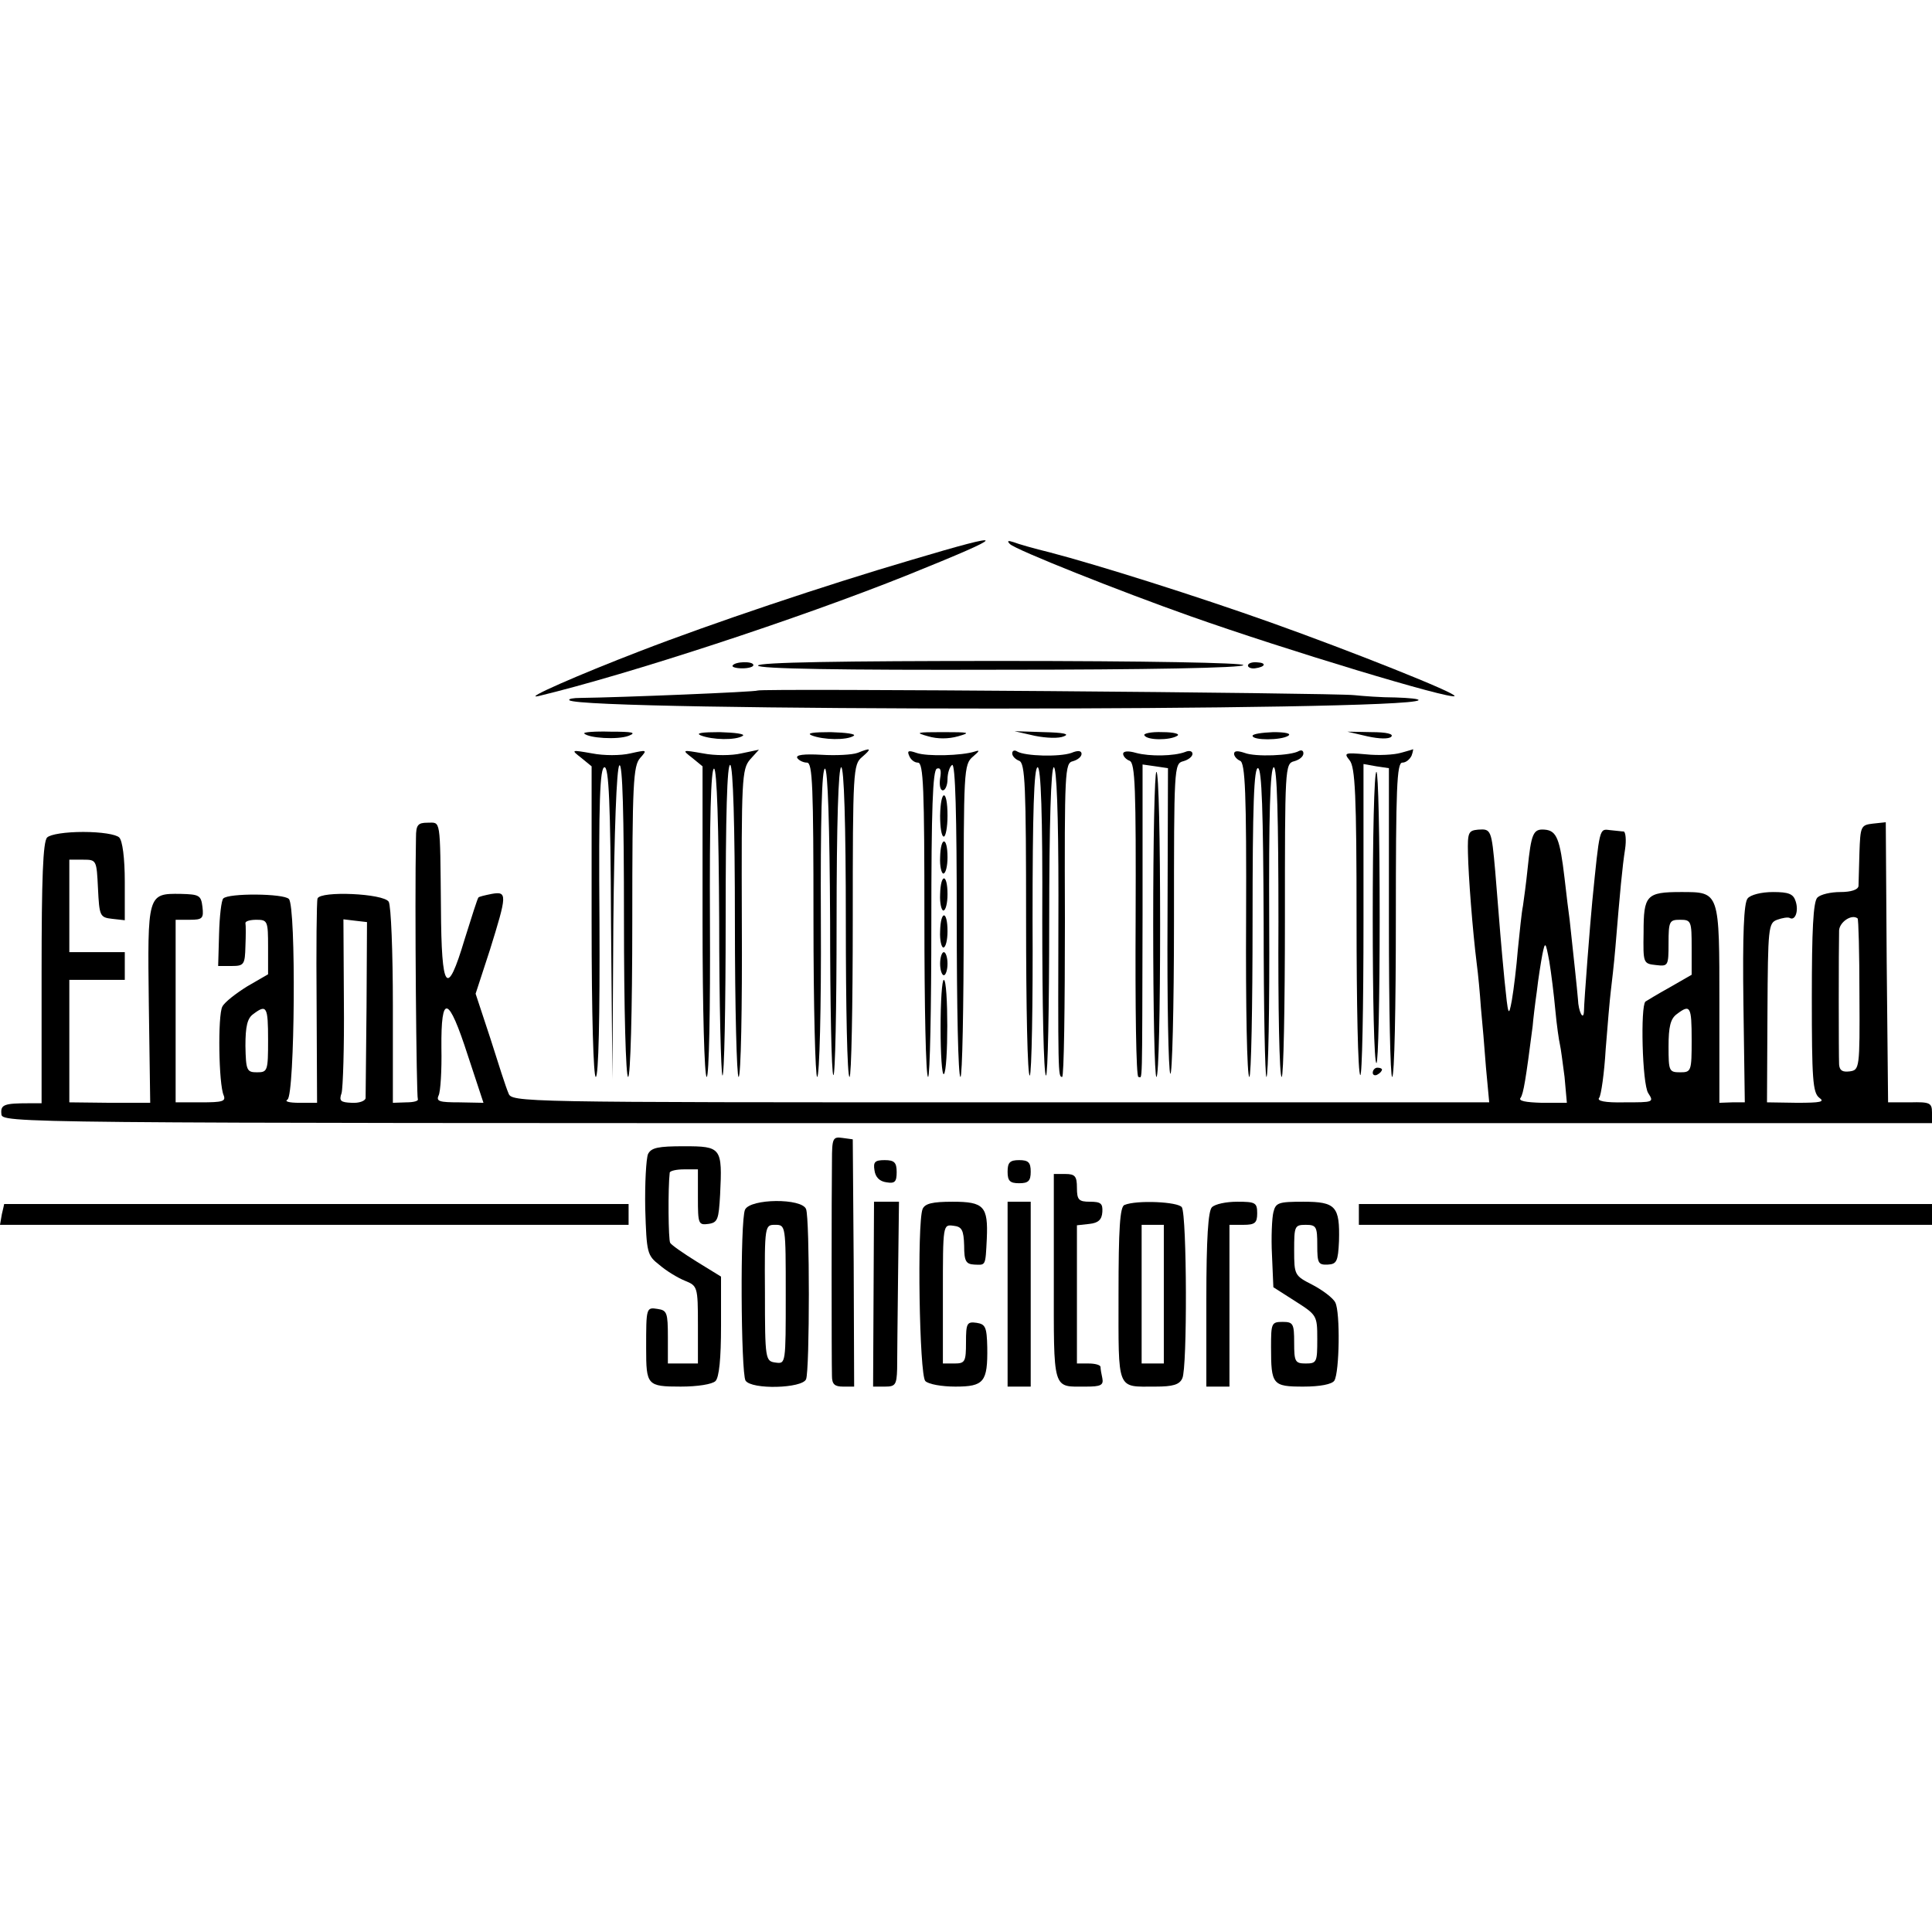 <?xml version="1.0" standalone="no"?>
<!DOCTYPE svg PUBLIC "-//W3C//DTD SVG 20010904//EN"
 "http://www.w3.org/TR/2001/REC-SVG-20010904/DTD/svg10.dtd">
<svg version="1.0" xmlns="http://www.w3.org/2000/svg"
 width="418pt" height="418pt" viewBox="0 0 418 418"
 preserveAspectRatio="xMidYMid meet">
<g transform="translate(0,418) scale(0.1,-0.1)"
fill="#000000" stroke="none">
<path d="M1970 2968 c-184 -54 -431 -137 -586 -197 -130 -50 -256 -105 -219
-97 195 47 562 167 799 262 223 90 224 97 6 32z"/>
<path d="M2185 3003 c11 -12 240 -103 390 -156 209 -74 564 -181 572 -173 6 6
-226 98 -397 159 -160 57 -372 124 -479 152 -33 8 -68 18 -78 22 -12 4 -15 3
-8 -4z"/>
<path d="M1585 2740 c-2 -3 7 -6 21 -6 13 0 24 3 24 7 0 9 -40 8 -45 -1z"/>
<path d="M1640 2740 c0 -7 179 -10 525 -9 315 0 525 4 525 10 0 5 -210 9 -525
9 -345 0 -525 -3 -525 -10z"/>
<path d="M2700 2740 c0 -4 7 -7 15 -6 23 3 26 12 5 13 -11 1 -20 -2 -20 -7z"/>
<path d="M1639 2686 c-3 -3 -297 -15 -383 -16 -16 0 -27 -2 -24 -5 24 -24
1813 -24 1837 0 2 3 -20 5 -50 6 -30 0 -70 3 -89 5 -44 5 -1286 15 -1291 10z"/>
<path d="M1264 2593 c10 -10 72 -14 96 -5 18 7 9 9 -39 9 -34 1 -60 -1 -57 -4z"/>
<path d="M1516 2589 c25 -10 76 -11 91 -1 6 4 -16 7 -50 8 -37 0 -53 -2 -41
-7z"/>
<path d="M1756 2589 c25 -10 76 -11 91 -1 6 4 -16 7 -50 8 -37 0 -53 -2 -41
-7z"/>
<path d="M2008 2587 c20 -6 44 -6 65 0 28 8 25 9 -33 9 -58 0 -61 -1 -32 -9z"/>
<path d="M2239 2588 c25 -5 52 -6 63 -1 13 5 -1 8 -44 9 l-63 2 44 -10z"/>
<path d="M2476 2589 c6 -11 55 -11 71 -1 7 4 -7 8 -32 8 -24 1 -42 -3 -39 -7z"/>
<path d="M2710 2588 c0 -10 61 -10 77 0 8 5 -6 8 -32 8 -25 -1 -45 -4 -45 -8z"/>
<path d="M2958 2587 c27 -6 47 -6 52 -1 6 6 -10 10 -43 10 l-52 1 43 -10z"/>
<path d="M1258 2540 l22 -18 0 -336 c0 -204 4 -336 9 -336 6 0 9 130 8 335 -2
262 1 335 11 335 9 0 13 -75 14 -337 l3 -338 2 335 c2 202 7 338 13 344 7 7
10 -107 10 -332 0 -197 4 -342 9 -342 5 0 9 142 9 336 0 299 2 337 17 354 16
18 15 18 -21 10 -21 -5 -58 -5 -83 0 -46 8 -46 8 -23 -10z"/>
<path d="M1498 2540 l22 -18 0 -336 c0 -189 4 -336 9 -336 5 0 8 146 7 335 -1
219 2 334 9 332 6 -2 10 -122 11 -330 0 -180 4 -330 7 -334 4 -3 7 148 7 336
0 226 3 340 10 336 6 -4 10 -128 10 -341 0 -184 4 -334 8 -334 5 0 8 150 7
333 -1 312 0 333 18 354 l19 21 -38 -8 c-21 -5 -58 -5 -83 0 -46 8 -46 8 -23
-10z"/>
<path d="M1855 2551 c-11 -4 -46 -6 -78 -4 -37 2 -56 0 -52 -7 3 -5 13 -10 21
-10 12 0 14 -51 14 -340 0 -187 4 -340 8 -340 5 0 9 151 8 335 -1 219 2 334 9
332 6 -2 10 -122 11 -330 0 -180 3 -330 7 -333 4 -4 7 144 7 329 0 218 4 337
10 337 6 0 10 -118 10 -335 0 -184 3 -335 8 -335 4 0 7 152 7 338 0 325 1 338
20 354 22 19 20 21 -10 9z"/>
<path d="M1967 2545 c3 -8 11 -15 19 -15 12 0 14 -56 14 -340 0 -187 3 -340 8
-340 4 0 7 149 7 332 0 248 3 332 12 335 8 3 10 -4 7 -21 -2 -14 0 -26 6 -26
5 0 10 11 10 24 0 14 5 28 10 31 7 4 10 -110 10 -334 0 -188 3 -341 8 -341 4
0 7 152 7 338 0 325 0 338 20 355 14 12 16 15 4 11 -28 -9 -103 -11 -126 -3
-17 6 -21 5 -16 -6z"/>
<path d="M2190 2550 c0 -6 7 -13 15 -16 13 -5 15 -53 15 -346 0 -186 3 -337 8
-335 4 3 7 154 6 336 0 232 3 331 11 331 7 0 11 -100 10 -331 0 -182 3 -333 8
-336 4 -2 7 147 7 331 0 216 4 336 10 336 6 0 10 -100 10 -277 -1 -388 -1
-393 8 -393 4 0 6 153 6 339 -1 323 0 340 17 344 11 3 19 10 19 16 0 7 -8 8
-22 2 -26 -9 -100 -7 -117 3 -6 4 -11 2 -11 -4z"/>
<path d="M2430 2549 c0 -5 6 -12 14 -15 12 -5 14 -59 13 -345 -1 -186 1 -339
6 -339 9 0 8 -36 9 351 l0 325 28 -4 27 -4 -1 -325 c-1 -179 2 -330 6 -336 4
-7 8 142 8 329 0 333 0 342 20 347 11 3 20 10 20 16 0 6 -7 8 -16 4 -24 -9
-76 -10 -106 -2 -17 5 -28 4 -28 -2z"/>
<path d="M2670 2549 c0 -5 6 -12 13 -15 11 -4 14 -69 13 -344 -1 -187 2 -340
7 -340 4 0 7 151 7 336 0 252 3 335 12 332 8 -3 11 -92 12 -336 0 -183 3 -332
6 -332 4 0 7 151 6 335 -1 229 2 335 10 335 7 0 10 -107 10 -335 -1 -184 2
-335 7 -335 4 0 7 152 7 339 0 330 0 339 20 344 11 3 20 10 20 17 0 6 -4 8
-10 5 -17 -10 -94 -13 -117 -4 -15 5 -23 5 -23 -2z"/>
<path d="M3030 2551 c-14 -4 -47 -6 -75 -3 -46 4 -48 3 -35 -13 12 -15 15 -74
15 -346 0 -180 3 -331 8 -335 4 -4 7 146 7 333 l0 340 28 -5 27 -4 0 -334 c0
-184 3 -334 7 -334 5 0 8 153 8 340 0 284 2 340 14 340 8 0 16 7 20 15 3 8 4
15 3 14 -1 -1 -13 -4 -27 -8z"/>
<path d="M2495 2180 c0 -181 3 -330 7 -330 5 0 8 149 8 330 0 182 -3 330 -8
330 -4 0 -7 -148 -7 -330z"/>
<path d="M2970 2195 c0 -173 3 -315 8 -315 4 0 7 142 7 315 0 173 -3 315 -7
315 -5 0 -8 -142 -8 -315z"/>
<path d="M2034 2415 c0 -25 3 -45 8 -45 4 0 8 20 8 45 0 59 -15 59 -16 0z"/>
<path d="M900 2368 c-3 -144 1 -561 4 -566 2 -4 -9 -7 -25 -7 l-29 -1 0 211
c0 115 -4 216 -9 224 -11 18 -148 24 -154 7 -2 -6 -3 -108 -2 -226 l1 -216
-38 0 c-23 0 -33 3 -26 7 16 10 19 418 3 434 -11 12 -131 13 -142 1 -4 -4 -8
-38 -9 -76 l-2 -70 29 0 c27 0 29 3 30 43 1 23 1 45 0 50 0 4 10 7 24 7 24 0
25 -3 25 -59 l0 -59 -45 -26 c-24 -15 -49 -34 -54 -44 -10 -19 -8 -168 3 -192
5 -13 -3 -15 -49 -15 l-55 0 0 197 0 198 31 0 c27 0 30 3 27 28 -3 25 -7 27
-47 28 -72 1 -72 0 -69 -240 l3 -212 -87 0 -88 1 0 132 0 133 60 0 60 0 0 30
0 30 -60 0 -60 0 0 100 0 100 30 0 c29 0 29 -1 32 -62 3 -60 4 -63 31 -66 l27
-3 0 83 c0 52 -5 89 -12 96 -7 7 -40 12 -78 12 -38 0 -71 -5 -78 -12 -9 -9
-12 -88 -12 -294 l0 -281 -27 0 c-54 0 -62 -3 -60 -23 1 -20 8 -20 2089 -20
l2088 0 0 23 c0 21 -5 23 -47 22 l-48 0 -3 303 -2 303 -28 -3 c-26 -3 -27 -6
-29 -63 -1 -33 -2 -66 -2 -72 -1 -8 -16 -13 -39 -13 -21 0 -43 -5 -50 -12 -9
-9 -12 -71 -12 -216 0 -176 2 -206 16 -217 13 -9 3 -11 -48 -11 l-65 1 1 194
c1 185 2 194 21 201 11 4 23 6 27 4 12 -7 20 15 13 36 -5 16 -15 20 -49 20
-25 0 -49 -6 -55 -14 -8 -10 -11 -76 -9 -228 l3 -213 -27 0 -28 -1 0 212 c0
246 1 244 -83 244 -75 0 -81 -7 -81 -87 -1 -67 -1 -68 27 -71 26 -3 27 -2 27
47 0 48 2 51 25 51 24 0 25 -3 25 -60 l0 -59 -47 -27 c-27 -15 -50 -29 -53
-31 -11 -10 -7 -178 6 -198 13 -20 11 -20 -51 -20 -43 -1 -61 3 -55 10 4 5 11
53 14 105 4 52 9 109 11 125 2 17 7 59 10 95 10 121 15 175 21 213 3 20 1 37
-3 38 -4 0 -18 2 -30 3 -23 3 -22 6 -38 -154 -4 -40 -18 -218 -18 -238 -1 -22
-12 -1 -13 26 -2 24 -9 89 -18 172 -2 14 -7 54 -11 90 -10 85 -17 103 -43 105
-25 2 -29 -8 -37 -85 -3 -30 -8 -66 -10 -80 -3 -14 -7 -56 -11 -94 -3 -38 -9
-87 -13 -110 -7 -38 -8 -35 -16 44 -8 84 -9 99 -20 235 -8 90 -9 92 -37 90
-21 -2 -23 -6 -22 -51 1 -50 10 -167 19 -239 3 -22 7 -65 9 -95 3 -30 8 -89
11 -130 l7 -75 -1058 0 c-1048 0 -1057 0 -1064 20 -5 11 -22 64 -39 118 l-32
97 31 95 c37 119 38 127 4 121 -15 -3 -28 -6 -29 -8 -2 -2 -15 -43 -30 -91
-38 -127 -50 -112 -51 69 -2 197 0 184 -29 184 -21 0 -25 -5 -25 -32z m3123
-340 c1 -160 0 -163 -21 -166 -16 -2 -22 2 -23 15 -1 19 -1 254 0 290 1 18 27
36 40 26 2 -1 4 -76 4 -165z m-3230 -28 c-1 -102 -2 -190 -2 -196 -1 -6 -14
-11 -30 -10 -24 1 -28 4 -22 21 3 11 6 100 5 198 l-1 178 25 -3 26 -3 -1 -185z
m2572 -5 c3 -33 8 -67 10 -75 2 -8 6 -40 10 -70 l5 -56 -54 0 c-35 1 -52 4
-46 11 6 9 11 38 26 155 1 13 5 47 9 75 3 27 9 64 12 80 6 29 7 28 15 -15 4
-24 10 -72 13 -105z m-2785 -65 c0 -67 -1 -70 -24 -70 -22 0 -24 4 -25 57 0
42 4 60 17 69 29 22 32 16 32 -56z m432 -33 l34 -103 -52 1 c-43 0 -51 2 -45
15 4 8 7 54 6 103 -1 118 15 114 57 -16z m2648 33 c0 -68 -1 -70 -25 -70 -24
0 -25 3 -25 56 0 42 4 60 18 70 29 22 32 17 32 -56z"/>
<path d="M2034 2325 c-1 -19 3 -35 7 -35 5 0 9 16 9 35 0 46 -15 46 -16 0z"/>
<path d="M2034 2245 c-1 -19 3 -35 7 -35 5 0 9 16 9 35 0 46 -15 46 -16 0z"/>
<path d="M2034 2165 c-1 -19 3 -35 7 -35 5 0 9 16 9 35 0 46 -15 46 -16 0z"/>
<path d="M2034 2095 c0 -14 4 -25 8 -25 4 0 8 11 8 25 0 14 -4 25 -8 25 -4 0
-8 -11 -8 -25z"/>
<path d="M2035 1956 c0 -57 3 -102 7 -100 10 7 10 204 0 204 -4 0 -7 -47 -7
-104z"/>
<path d="M2970 1859 c0 -5 5 -7 10 -4 6 3 10 8 10 11 0 2 -4 4 -10 4 -5 0 -10
-5 -10 -11z"/>
<path d="M1800 1668 c-1 -61 -1 -432 0 -465 0 -18 6 -23 24 -23 l24 0 -1 268
-2 267 -22 3 c-21 3 -23 0 -23 -50z"/>
<path d="M1402 1683 c-4 -10 -7 -63 -6 -118 3 -96 4 -101 31 -122 15 -13 40
-28 55 -34 27 -11 28 -13 28 -95 l0 -84 -32 0 -33 0 0 57 c0 53 -2 58 -22 61
-25 4 -25 3 -25 -85 0 -80 2 -83 75 -83 36 0 68 5 75 12 8 8 12 49 12 119 l0
107 -52 32 c-29 18 -55 36 -58 41 -4 6 -5 118 -1 152 1 4 15 7 31 7 l30 0 0
-61 c0 -57 1 -60 23 -57 20 3 22 10 25 63 5 102 3 105 -78 105 -56 0 -71 -3
-78 -17z"/>
<path d="M1892 1648 c2 -15 11 -24 26 -26 18 -3 22 1 22 22 0 21 -5 26 -26 26
-21 0 -25 -4 -22 -22z"/>
<path d="M2180 1645 c0 -20 5 -25 25 -25 20 0 25 5 25 25 0 20 -5 25 -25 25
-20 0 -25 -5 -25 -25z"/>
<path d="M2280 1416 c0 -249 -4 -236 70 -236 31 0 38 3 35 18 -2 9 -4 20 -4
25 -1 4 -12 7 -26 7 l-25 0 0 149 0 150 27 3 c19 2 27 9 28 26 1 18 -3 22 -27
22 -24 0 -28 4 -28 30 0 25 -4 30 -25 30 l-25 0 0 -224z"/>
<path d="M9 1575 c0 0 -2 -10 -5 -22 l-4 -23 680 0 680 0 0 23 0 22 -675 0
c-371 0 -675 0 -676 0z"/>
<path d="M1612 1563 c-11 -22 -9 -353 1 -370 13 -20 123 -17 131 3 8 20 8 348
0 368 -9 24 -120 23 -132 -1z m88 -184 c0 -150 0 -150 -22 -147 -22 3 -23 6
-23 151 -1 146 0 147 22 147 23 0 23 -1 23 -151z"/>
<path d="M1890 1380 l-1 -200 26 0 c22 0 25 4 26 38 0 20 1 110 2 199 l2 163
-27 0 -27 0 -1 -200z"/>
<path d="M1996 1564 c-12 -31 -7 -359 6 -372 7 -7 36 -12 65 -12 62 0 70 10
69 85 -1 44 -4 50 -23 53 -21 3 -23 -1 -23 -42 0 -42 -2 -46 -25 -46 l-25 0 0
151 c0 150 0 150 23 147 18 -2 22 -9 23 -43 0 -34 4 -40 22 -41 25 -1 24 -4
27 56 3 70 -6 80 -74 80 -44 0 -60 -4 -65 -16z"/>
<path d="M2180 1380 l0 -200 25 0 25 0 0 200 0 200 -25 0 -25 0 0 -200z"/>
<path d="M2433 1573 c-10 -3 -13 -52 -13 -193 0 -212 -5 -200 80 -200 37 0 52
4 58 18 11 21 10 352 -1 370 -8 12 -98 16 -124 5z m85 -193 l0 -150 -24 0 -24
0 0 150 0 150 24 0 24 0 0 -150z"/>
<path d="M2622 1568 c-8 -8 -12 -67 -12 -200 l0 -188 25 0 25 0 0 175 0 175
30 0 c25 0 30 4 30 25 0 23 -4 25 -43 25 -24 0 -48 -5 -55 -12z"/>
<path d="M2755 1557 c-3 -12 -5 -54 -3 -92 l3 -70 47 -30 c47 -30 48 -31 48
-82 0 -50 -1 -53 -25 -53 -23 0 -25 4 -25 45 0 41 -2 45 -25 45 -24 0 -25 -3
-25 -54 0 -82 3 -86 70 -86 36 0 62 5 67 13 11 18 13 148 2 169 -5 10 -28 27
-49 38 -39 20 -40 21 -40 75 0 52 1 55 25 55 23 0 25 -4 25 -44 0 -39 2 -43
23 -42 19 1 22 7 24 51 2 75 -7 85 -77 85 -54 0 -60 -2 -65 -23z"/>
<path d="M2940 1553 l0 -23 620 0 620 0 0 23 0 22 -620 0 -620 0 0 -22z"/>
</g>
</svg>
